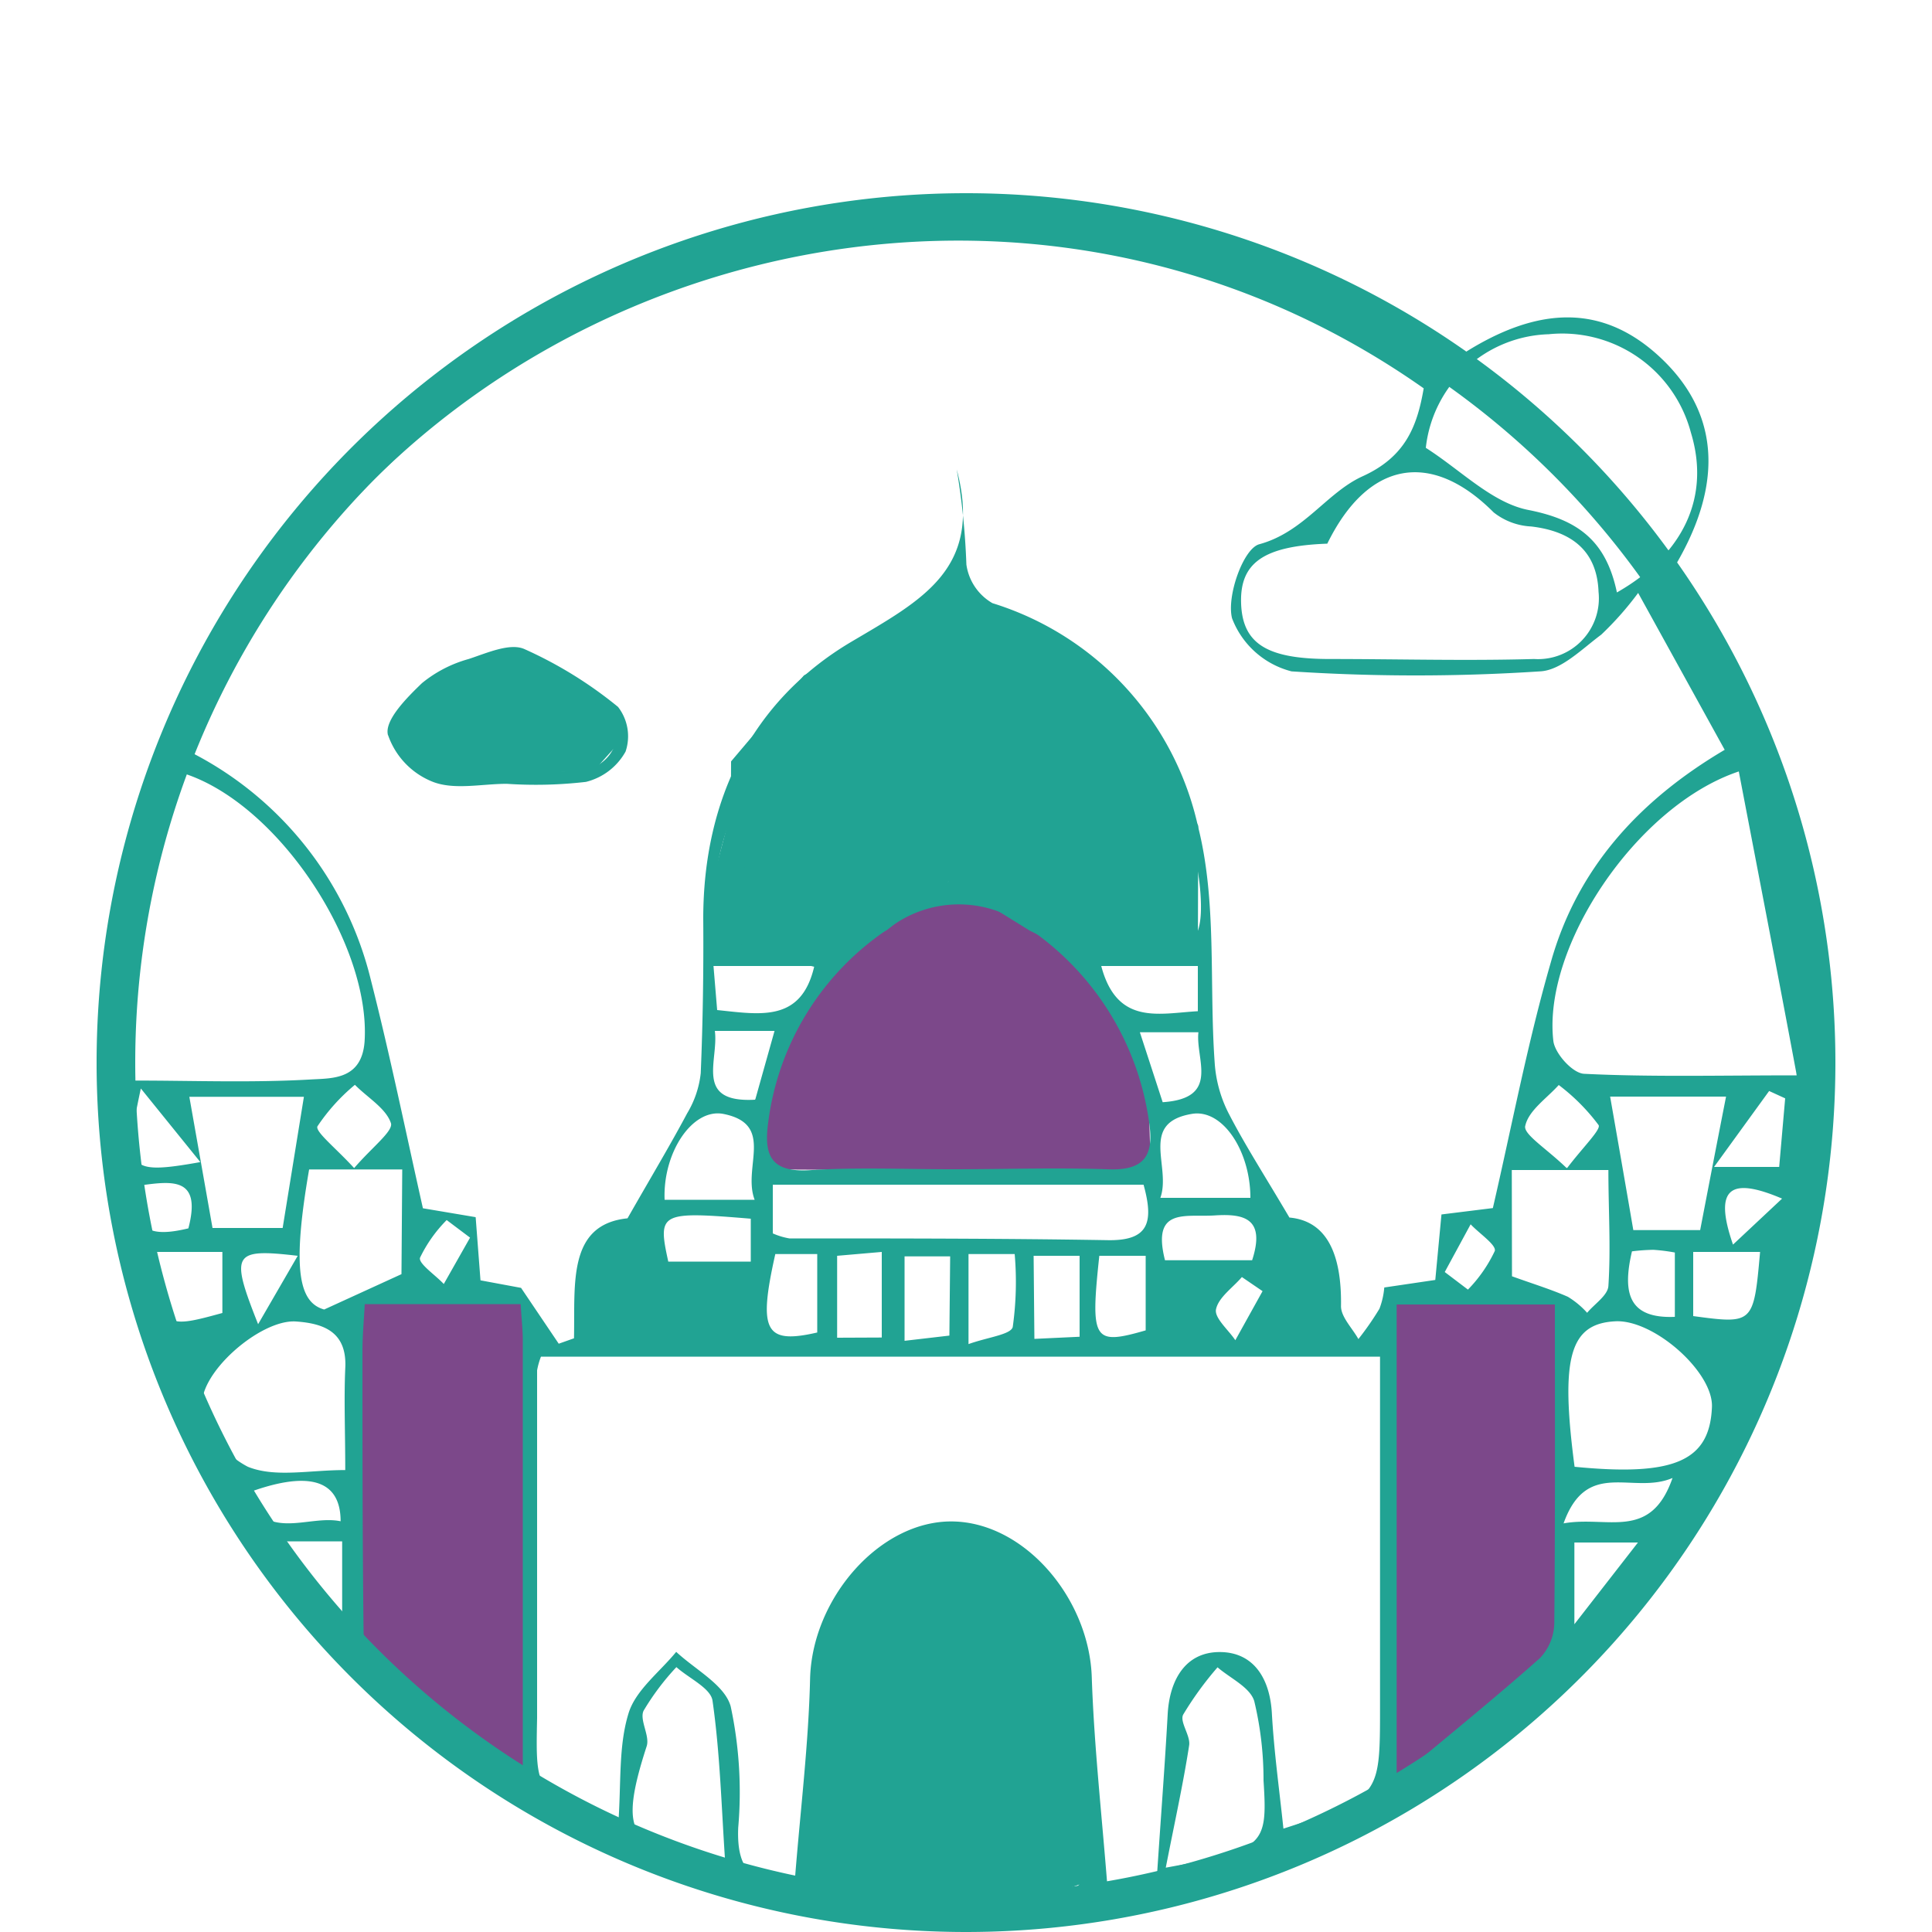 <svg id="f01b321f-f1fa-4560-be18-b9f5b72dc9ff" xmlns="http://www.w3.org/2000/svg" viewBox="0 0 100 100"><defs><style>.cls-1{fill:#7c488a;}.cls-2{fill:#21a393;}</style></defs><title>abudahbi-atrraction</title><polygon class="cls-1" points="18.71 67.16 27.12 67.4 27.45 92.12 21.33 87.75 18.68 85.05 18.37 84.33 18.45 67.81 18.71 67.16"/><polygon class="cls-1" points="72.54 66.9 79.72 67.19 80.87 67.55 80.47 85.07 79.47 86.9 72.29 92.08 72 88.59 71.93 67.8 72.54 66.9"/><polygon class="cls-1" points="49.86 45.8 55.46 48.8 57.65 52.28 59.44 56.45 59.54 59.73 58.74 60.63 39.85 60.53 39.26 58.94 39.1 56.92 40.75 53.57 42.93 49.59 49.86 45.8"/><path class="cls-2" d="M50,12A43,43,0,1,1,7,55,43,43,0,0,1,50,12m0-2A45,45,0,1,0,95,55,45,45,0,0,0,50,10Z"/><path class="cls-2" d="M74.28,19.32C79,15.73,82.77,15.49,86,18.56s3.32,7.17-.22,12.14c15.34,24.16,4.65,50.06-12.09,61.13C56,103.54,31.57,100.76,17.38,85.14a43.77,43.77,0,0,1,56.9-65.82ZM10,39a18,18,0,0,1,9.19,11.7c1,3.92,1.81,7.88,2.7,11.84l2.73.46.25,3.27,2.1.39,1.95,2.89.79-.28c.06-2.8-.35-5.89,2.77-6.21,1.22-2.14,2.2-3.77,3.09-5.44a5.09,5.09,0,0,0,.7-2.07c.11-2.65.15-5.31.13-8,0-6.17,2.52-11.27,7.63-14.31,3.68-2.18,6.86-3.79,5.49-8.94a37.47,37.47,0,0,1,.5,4.92,2.75,2.75,0,0,0,1.35,2A15.62,15.62,0,0,1,62,42.74c1,3.91.58,8.15.87,12.24a6.73,6.73,0,0,0,.69,2.58c.86,1.68,1.89,3.27,3.18,5.46,2,.18,2.71,2,2.67,4.59,0,.56.59,1.14.9,1.7a15.18,15.18,0,0,0,1.09-1.57,4,4,0,0,0,.25-1.1l2.64-.39.32-3.39,2.66-.33c1-4.33,1.8-8.57,3-12.72,1.35-4.81,4.51-8.35,9-11l-4.48-8.12a16.45,16.45,0,0,1-1.91,2.16c-1,.74-2.08,1.85-3.17,1.9a98.54,98.54,0,0,1-12.86,0A4.48,4.48,0,0,1,63.77,32c-.29-1.15.59-3.61,1.41-3.83,2.31-.63,3.48-2.66,5.33-3.51,2.22-1,2.84-2.57,3.18-4.56C51.1,4.2,19.68,14.35,10,39Zm22,55.42c.16-2.09,0-4,.53-5.73.36-1.2,1.61-2.14,2.47-3.19,1,.93,2.51,1.71,2.82,2.82a21.21,21.21,0,0,1,.39,6.28c-.1,2.36.87,3,2.94,2.6.28-3.53.7-6.92.78-10.32.11-4.16,3.62-8.18,7.37-8.13s7.08,4,7.21,8.07c.12,3.56.52,7.12.81,10.83L59.89,97c.19-2.88.4-5.58.55-8.29.1-1.76.92-3.19,2.67-3.2s2.61,1.33,2.72,3.14c.11,2,.39,4,.6,6,5-1.62,5-1.62,5-6.3V70.22H28a3.91,3.91,0,0,0-.2.71c0,6,0,12,0,18C27.72,92.87,27.71,92.87,31.94,94.38ZM49.86,45.8c1.52.66,3,.9,3.81,1.74,1.83,1.81,4,1.58,6.18,1.68,1.88.09,2.34-.72,2.31-2.42-.1-5.49-4.61-12.42-9.75-14.37a8.4,8.4,0,0,0-4.73-.35C42.17,33.41,36.5,41.68,37,47.31c.06.61.49,1.68.76,1.69a20.36,20.36,0,0,0,6-.38c1.87-.57,3.5-1.94,5.34-3l.27-3.08.44,0Zm-.57,14.72c2.66,0,5.32-.09,8,0,1.87.09,2.46-.63,2.19-2.41a14.54,14.54,0,0,0-6.15-10,5.92,5.92,0,0,0-7.4,0,14.18,14.18,0,0,0-6.17,10c-.23,1.7.15,2.57,2.12,2.46C44.32,60.41,46.81,60.52,49.29,60.52Zm31.19,7H72.29V92.08c2.78-2.33,5.15-4.24,7.42-6.26A2.69,2.69,0,0,0,80.45,84C80.5,78.57,80.48,73.1,80.48,67.51ZM26.37,91.8l.69-.41q0-11,0-22c0-.58-.07-1.16-.11-1.89H18.88c-.05.91-.12,1.66-.12,2.42,0,4.88,0,9.77.06,14.65a2.68,2.68,0,0,0,.85,1.76C21.85,88.18,24.13,90,26.37,91.8ZM9.63,40.07C7.41,44,6,52.13,7,55.93c3,0,6.08.12,9.14-.06,1.08-.06,2.58,0,2.73-1.95C19.2,48.94,14.49,41.72,9.63,40.07ZM90,39.93C84.71,41.7,79.84,49,80.4,53.87c.07.65,1,1.69,1.6,1.71,3.45.17,6.91.08,11,.08C92,50.3,91,45.16,90,39.93ZM68.7,28.14c-3.31.12-4.54,1-4.46,3.11s1.4,2.86,4.6,2.86c3.52,0,7,.1,10.56,0a3.15,3.15,0,0,0,3.34-3.48c-.08-2.14-1.42-3.14-3.49-3.38a3.39,3.39,0,0,1-1.94-.73C74.08,23.28,70.81,23.84,68.7,28.14Zm15,2.52c3.5-2,4.82-5,3.82-8.27a6.89,6.89,0,0,0-7.36-5.09,6.6,6.6,0,0,0-6.36,5.88c1.81,1.15,3.44,2.86,5.33,3.22C81.7,26.91,83.13,28,83.69,30.66ZM44.33,97.72c.23-3.75.54-7.47.67-11.19.08-1.92,1.93-4.4,3.77-4.68,1.6-.24,4.22,2,4.46,4,.3,2.41.51,4.85.66,7.28.09,1.61,0,3.22,0,4.82,1.84.29,2.39-.45,2.29-2-.23-3.22-.48-6.45-.61-9.68s-3.19-6.62-6.25-6.8c-2.79-.17-6.41,3-6.68,6.1-.3,3.47-.35,7-.57,10.45C42,97.81,42.82,98.09,44.33,97.72Zm14.86-36.4H40v2.52a3.56,3.56,0,0,0,.86.26c5.48,0,11,0,16.43.09C59.44,64.24,59.74,63.3,59.19,61.32ZM17.87,76.09c0-2-.07-3.65,0-5.25.11-1.9-1.11-2.34-2.55-2.44-1.86-.13-5.18,2.78-4.84,4.52a4.6,4.6,0,0,0,2.35,3C14.24,76.49,16,76.09,17.87,76.09Zm63.63-.17c5.19.51,7-.31,7.11-3.1.07-1.8-3-4.53-5-4.43C81.26,68.51,80.75,70.24,81.5,75.92ZM60.34,96.67c5.09-.93,5.28-1.1,5.06-4.51a17.45,17.45,0,0,0-.48-4.11c-.22-.72-1.24-1.18-1.9-1.75a17.36,17.36,0,0,0-1.78,2.45c-.19.38.39,1.09.31,1.59C61.24,92.34,60.8,94.32,60.34,96.67ZM37.53,96.3c-.19-2.8-.26-5.55-.65-8.27-.09-.65-1.22-1.16-1.87-1.74a13,13,0,0,0-1.7,2.26c-.22.48.34,1.3.16,1.84C31.76,95.65,33.06,95.53,37.53,96.3ZM11,63.56h3.63l1.1-6.79H9.8Zm77,.11c.49-2.55.92-4.77,1.34-6.91h-6c.42,2.4.81,4.63,1.2,6.91Zm-9.74,2.39c1.08.39,2,.67,2.89,1.06a4.38,4.38,0,0,1,1,.83c.38-.46,1.07-.9,1.1-1.39.13-2,0-3.91,0-6h-5ZM52.44,86.61c0-1.8-1.78-3.9-3.25-3.93s-3.42,2.07-3.47,3.59,1.71,3.35,3.39,2.92C50.44,88.85,52.59,88.82,52.44,86.61ZM20.82,60.53H16c-.9,5.2-.52,6.89.78,7.25l4-1.83ZM45.23,98.1h3.51c0-2.47.13-4.76-.08-7a2.52,2.52,0,0,0-1.75-1.58c-.46-.09-1.56.88-1.6,1.43C45.12,93.26,45.23,95.63,45.23,98.1Zm7.72.11c0-2.51.1-5-.08-7.52,0-.47-1.22-1.25-1.78-1.17a2.24,2.24,0,0,0-1.53,1.56c-.18,2.34-.07,4.7-.07,7.13ZM60.06,62h4.66c0-2.41-1.42-4.59-3-4.35C58.93,58.1,60.64,60.38,60.06,62Zm-21,.1c-.64-1.68,1.07-3.9-1.6-4.44-1.62-.33-3.16,2-3.06,4.44ZM59.3,65H56.9c-.47,4.4-.31,4.64,2.4,3.86ZM7.69,64.8c.66,4,.75,4,3.82,3.16V64.8Zm83.41,0H87.64v3.32C90.75,68.54,90.77,68.52,91.1,64.82ZM42.15,50H36.93l.19,2.28C39.36,52.51,41.48,52.93,42.15,50ZM57,50c.82,3.1,3,2.45,5,2.34V50ZM18.33,60.46c.94-1.09,2-1.89,1.91-2.31-.25-.78-1.21-1.33-1.87-2a10,10,0,0,0-1.94,2.15C16.31,58.58,17.38,59.42,18.33,60.46Zm21.8,4.45c-.9,4-.53,4.68,2.17,4.06V64.91Zm10,0v4.66c1-.36,2.2-.49,2.29-.89a16.76,16.76,0,0,0,.1-3.77Zm3.41,4.39,2.34-.11V65H53.5Zm-4.36-4.27H46.82V69.4l2.32-.27Zm-3.54,4.2V64.8L43.33,65v4.24Zm14.7-4h4.47c.7-2.16-.41-2.42-1.93-2.32S59.6,62.47,60.3,65.23Zm20.78-4.78c.82-1.08,1.77-2,1.62-2.22a10.35,10.35,0,0,0-2.06-2.07c-.62.69-1.55,1.31-1.73,2.1C78.81,58.69,80,59.41,81.08,60.45ZM38.86,63.08c-4.7-.39-4.83-.32-4.27,2.22h4.27ZM10.37,60.15,7.29,56.34C6.38,60.57,6.59,60.82,10.37,60.15Zm7.26,18.59c0-2.2-1.72-2.66-5-1.4C13.83,79.84,15.94,78.39,17.63,78.74Zm63.3.11c2.27-.41,4.5.93,5.64-2.35C84.51,77.38,82.14,75.47,80.93,78.85ZM37,53.36c.21,1.53-1.09,3.74,2.09,3.56l1-3.56ZM92.4,56.85l-.83-.38L88.72,60.4h3.37ZM14.09,79.78l3.62,4.5v-4.5ZM60.18,57.05c3-.2,1.69-2.22,1.85-3.62H59Zm24.29,7.72c-.5,2.14-.19,3.49,2.22,3.39V64.83a9.57,9.57,0,0,0-1.11-.14A10.11,10.11,0,0,0,84.47,64.77ZM15.41,65c-3.36-.39-3.51-.14-2.05,3.54ZM84.78,79.84H81.49v4.23Zm-10-14,1.2.91a7.31,7.31,0,0,0,1.39-2c.09-.31-.81-.91-1.25-1.38ZM24.33,64.06l-1.21-.91a7.18,7.18,0,0,0-1.38,1.95c-.09.3.79.89,1.23,1.36ZM7.24,61.36C6.68,63.9,8,64,9.75,63.58,10.45,60.91,8.91,61.13,7.24,61.36Zm85,.68c-2.65-1.13-3.57-.59-2.54,2.38ZM65.35,66.83l-1.07-.73c-.47.55-1.21,1.05-1.34,1.67-.09.45.64,1.06,1,1.6Z"/><path class="cls-2" d="M26.23,40.57c-1.29,0-2.7.33-3.82-.1A4,4,0,0,1,20.07,38c-.14-.76,1-1.9,1.77-2.64a6.56,6.56,0,0,1,2.42-1.25c.94-.31,2.12-.84,2.87-.52a21.49,21.49,0,0,1,4.86,3,2.48,2.48,0,0,1,.39,2.31,3.23,3.23,0,0,1-2.05,1.57A22.41,22.41,0,0,1,26.23,40.57Zm.3-.69v0a28.48,28.48,0,0,0,3.58,0c1.55-.19,2.36-1.89,1.3-2.75a20.25,20.25,0,0,0-4.55-2.74c-.6-.26-1.58.26-2.35.54A7.24,7.24,0,0,0,22.4,36c-.66.53-1.71,1.42-1.59,1.89a3.17,3.17,0,0,0,1.91,1.91A15.6,15.6,0,0,0,26.53,39.88Z"/><polygon class="cls-2" points="49.47 30.69 55.62 33.76 59.21 37.18 62.02 42.74 62 49.98 56.97 49.98 53.3 48.17 49.15 45.6 45.9 48.14 42.15 50.04 37.8 48.99 37.84 39.41 41.61 34.96 49.47 30.69"/><polygon class="cls-2" points="38.9 46.39 38.3 49.33 37.17 49.25 36.87 48.2 36.87 45.64 37.85 41.95 38.9 46.39"/><polygon class="cls-2" points="49.16 79.11 51.82 79.72 53.05 80.92 54.56 82.66 55.68 85.43 56.53 97.31 52.75 98.63 47.58 98.16 44.64 98.16 42.87 97.74 41.67 97.39 41.52 95.58 42.02 90.02 42.33 85.63 42.72 83.93 43.8 82.04 45.26 80.61 47.46 79.42 49.16 79.11"/><polygon class="cls-2" points="29.32 35.32 32.1 37.42 31.91 38.59 30.74 39.89 22.97 40.2 21.3 39.33 20.07 38.01 20.93 36.87 22.66 35.39 26.24 34.03 29.32 35.32"/></svg>